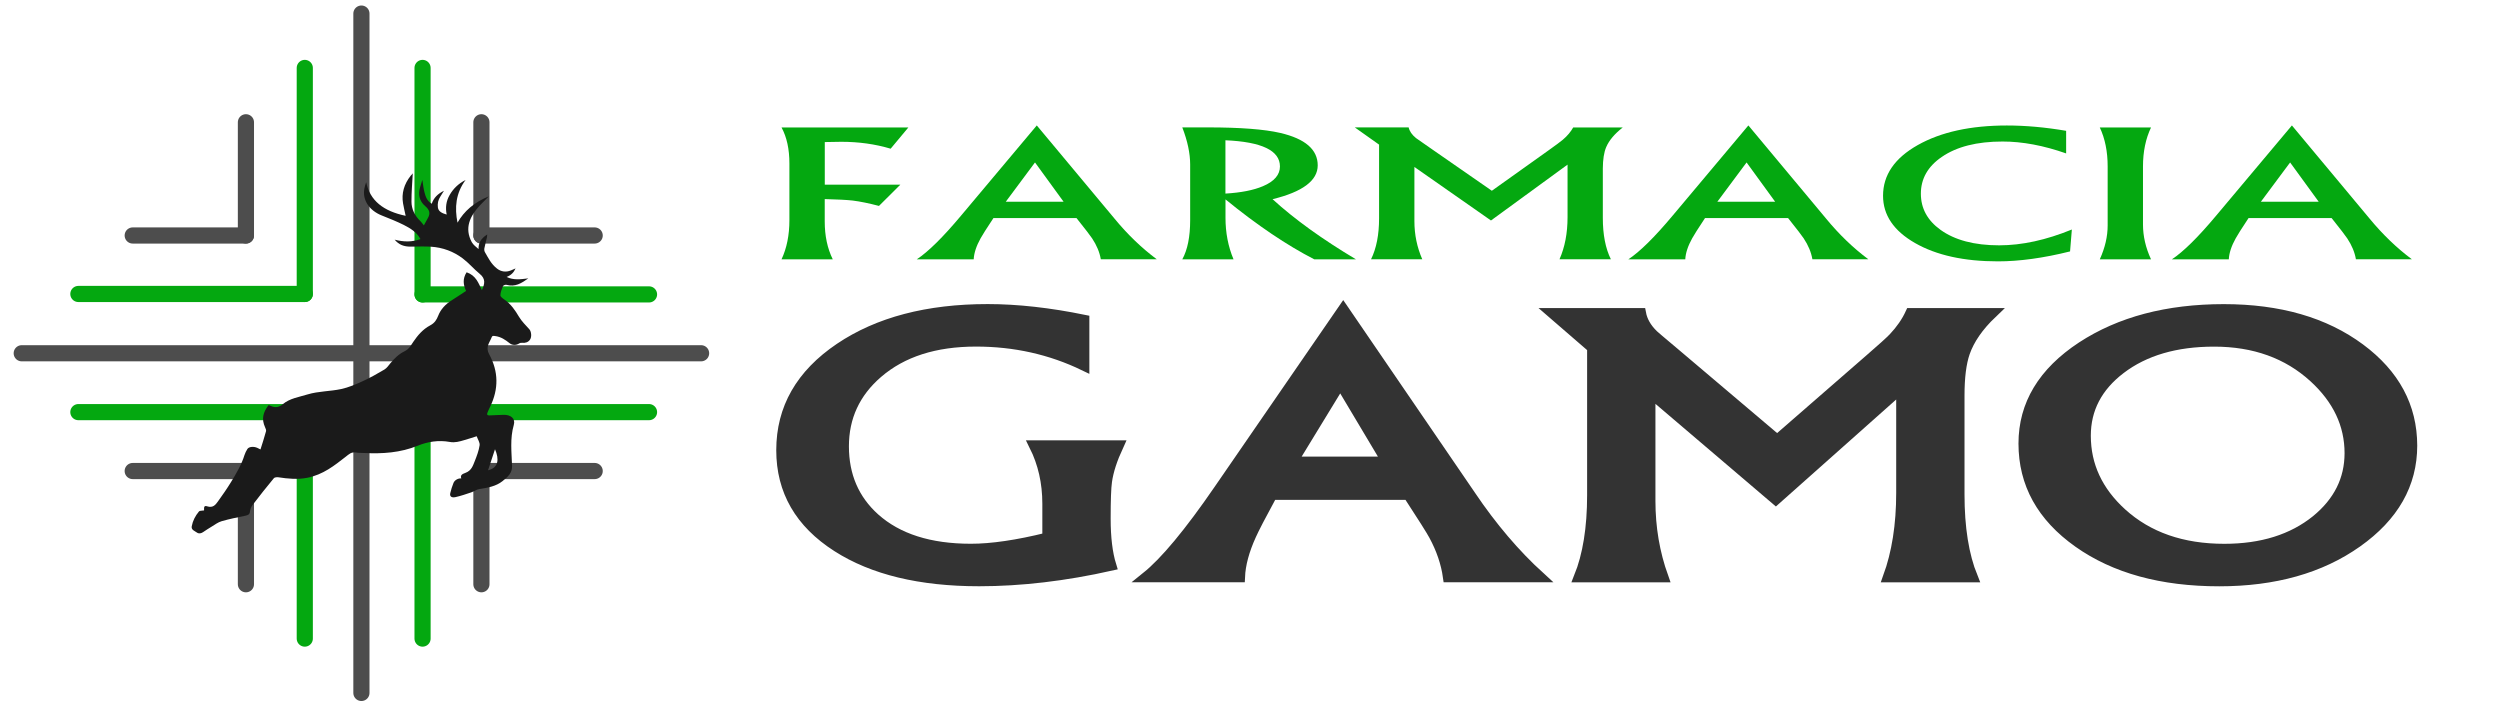 <?xml version="1.0" encoding="utf-8"?>
<!-- Generator: Adobe Illustrator 23.0.2, SVG Export Plug-In . SVG Version: 6.00 Build 0)  -->
<svg version="1.1" xmlns="http://www.w3.org/2000/svg" xmlns:xlink="http://www.w3.org/1999/xlink" x="0px" y="0px"
	 viewBox="0 0 460 130" style="enable-background:new 0 0 460 130;" xml:space="preserve">
<style type="text/css">
	.st0{display:none;}
	.st1{display:inline;fill:none;stroke:#4D4D4D;stroke-width:3;stroke-linecap:round;stroke-miterlimit:10;}
	.st2{fill:none;stroke:#04A810;stroke-width:2.973;stroke-linecap:round;stroke-miterlimit:10;}
	.st3{fill:none;stroke:#4D4D4D;stroke-width:2.976;stroke-linecap:round;stroke-miterlimit:10;}
	.st4{fill:#1A1A1A;}
	.st5{fill:#04A810;}
	.st6{fill:#333333;stroke:#333333;stroke-width:1.92;stroke-miterlimit:10;}
</style>
<g id="Capa_2" class="st0">
	<line class="st1" x1="394.5" y1="65" x2="3.5" y2="65"/>
</g>
<g id="Capa_1">
	<g>
		<g>
			<line class="st2" x1="56.08" y1="12.5" x2="56.08" y2="54.09"/>
			<line class="st2" x1="56.08" y1="54.09" x2="14.42" y2="54.09"/>
		</g>
		<g>
			<line class="st2" x1="56.08" y1="117.5" x2="56.08" y2="75.83"/>
			<line class="st2" x1="56.08" y1="75.83" x2="14.42" y2="75.83"/>
		</g>
		<g>
			<line class="st2" x1="77.75" y1="117.5" x2="77.75" y2="75.83"/>
			<line class="st2" x1="77.75" y1="75.83" x2="119.42" y2="75.83"/>
		</g>
		<g>
			<line class="st2" x1="77.75" y1="12.5" x2="77.75" y2="54.17"/>
			<line class="st2" x1="77.75" y1="54.17" x2="119.42" y2="54.17"/>
		</g>
		<line class="st3" x1="45.25" y1="22.5" x2="45.25" y2="43.33"/>
		<line class="st3" x1="45.25" y1="43.33" x2="24.42" y2="43.33"/>
		<line class="st3" x1="129" y1="65" x2="4" y2="65"/>
		<line class="st3" x1="66.5" y1="2.5" x2="66.5" y2="127.5"/>
		<g>
			<line class="st3" x1="45.25" y1="107.5" x2="45.25" y2="86.67"/>
			<line class="st3" x1="45.25" y1="86.67" x2="24.42" y2="86.67"/>
		</g>
		<g>
			<line class="st3" x1="88.58" y1="107.5" x2="88.58" y2="86.67"/>
			<line class="st3" x1="88.58" y1="86.67" x2="109.42" y2="86.67"/>
		</g>
		<g>
			<line class="st3" x1="88.58" y1="22.5" x2="88.58" y2="43.33"/>
			<line class="st3" x1="88.58" y1="43.33" x2="109.42" y2="43.33"/>
		</g>
		<path class="st4" d="M72.62,44.1c1.69,0.44,3.23,0.45,4.74-0.11c-0.62-1.2-1.8-1.97-3.08-2.61c-1.3-0.65-2.68-1.19-4.05-1.74
			c-2.32-0.92-3.6-2.89-3.18-4.97c0.07-0.37,0.18-0.74,0.33-1.15c0.67,3.39,3.18,5.34,7.26,6.19c-0.17-0.8-0.35-1.54-0.48-2.29
			c-0.31-1.83,0.18-3.53,1.4-5.08c0.14-0.18,0.35-0.32,0.39-0.48c-0.09,1.75-0.25,3.51-0.24,5.26c0.01,1.32,0.57,2.55,1.65,3.58
			c0.21,0.2,0.37,0.45,0.63,0.77c0.29-0.53,0.54-0.97,0.78-1.42c0.43-0.81,0.28-1.43-0.54-2.13c-1.09-0.92-1.3-2.16-0.95-3.42
			c0.13-0.46,0.28-0.92,0.43-1.41c0.13,0.81,0.2,1.6,0.41,2.36c0.2,0.74,0.43,1.5,1.32,2.04c0.35-1.07,1.11-1.84,2.25-2.39
			c-0.22,0.35-0.42,0.7-0.65,1.04c-0.43,0.64-0.56,1.32-0.47,2.03c0.1,0.74,0.75,1.07,1.62,1.31c-0.26-1.26-0.11-2.48,0.55-3.61
			c0.64-1.12,1.57-2.06,2.93-2.76c-1.83,2.46-2.04,5.11-1.49,7.86c1.22-2.13,3.07-3.75,5.76-4.84c-0.57,0.58-1.08,1.08-1.57,1.59
			c-1.95,2.06-2.94,4.28-1.57,6.83c0.26,0.48,0.78,0.87,1.25,1.28c-0.04-1.11,0.44-1.95,1.6-2.69c-0.02,0.25-0.02,0.39-0.05,0.52
			c-0.16,0.68-0.35,1.37-0.48,2.05c-0.04,0.23-0.01,0.5,0.11,0.7c0.62,1.06,1.14,2.18,2.23,3.02c0.73,0.57,1.63,0.7,2.54,0.33
			c0.24-0.1,0.47-0.21,0.86-0.37c-0.33,0.75-0.81,1.24-1.64,1.57c1.27,0.62,2.55,0.44,3.99,0.26c-1.28,0.9-2.4,1.64-4.06,1.18
			c-0.16-0.04-0.55,0.11-0.6,0.24c-0.22,0.55-0.46,1.12-0.48,1.69c-0.01,0.25,0.41,0.56,0.71,0.77c1.26,0.87,2.01,2.01,2.72,3.2
			c0.49,0.82,1.23,1.55,1.9,2.29c0.35,0.38,0.49,1.39,0.11,1.92c-0.32,0.46-0.84,0.64-1.5,0.57c-0.15-0.02-0.35,0.03-0.46,0.1
			c-0.56,0.38-1.28,0.38-1.8-0.04c-0.77-0.61-1.56-1.17-2.68-1.31c-0.32-0.04-0.5-0.07-0.61,0.24c-0.17,0.46-0.45,0.89-0.62,1.35
			C89.63,64,89.67,64.57,90,65.17c1.75,3.19,1.76,6.42,0.19,9.66c-0.17,0.36-0.35,0.72-0.49,1.08c-0.12,0.3-0.13,0.56,0.44,0.52
			c0.81-0.05,1.62-0.07,2.43-0.1c1.43-0.06,2.31,0.69,1.97,1.85c-0.73,2.52-0.4,5.05-0.32,7.58c0.04,1.28-0.8,2-1.76,2.77
			c-1.18,0.94-2.68,1.22-4.25,1.45c-0.53,0.08-0.99,0.45-1.51,0.62c-0.95,0.32-1.9,0.65-2.89,0.87c-0.74,0.16-1.1-0.14-0.96-0.73
			c0.14-0.63,0.35-1.26,0.59-1.87c0.21-0.53,0.87-0.9,1.44-0.84c-0.23-0.57,0.15-0.81,0.73-1.01c1.15-0.41,1.41-1.34,1.75-2.18
			c0.38-0.95,0.74-1.92,0.89-2.9c0.08-0.51-0.33-1.07-0.54-1.67c-0.85,0.27-1.57,0.51-2.31,0.72c-0.85,0.25-1.69,0.5-2.63,0.33
			c-2.08-0.38-4.09-0.05-5.93,0.7c-3.15,1.28-6.46,1.51-9.87,1.33c-0.47-0.03-0.96,0-1.41-0.08c-0.92-0.17-1.37,0.33-1.92,0.75
			c-2.1,1.63-4.17,3.32-7.13,3.9c-1.76,0.34-3.53,0.17-5.29-0.1c-0.26-0.04-0.7,0.01-0.82,0.16c-1.34,1.62-2.65,3.26-3.91,4.92
			c-0.28,0.36-0.45,0.82-0.5,1.25c-0.05,0.49-0.32,0.64-0.86,0.75c-1.46,0.3-2.92,0.59-4.34,1c-0.66,0.19-1.22,0.62-1.8,0.97
			c-0.57,0.34-1.11,0.7-1.65,1.06c-0.35,0.23-0.77,0.31-1.09,0.07c-0.43-0.31-1.09-0.49-0.97-1.16c0.19-1.01,0.65-1.92,1.34-2.74
			c0.12-0.15,0.58-0.12,0.93-0.18c0-0.05,0-0.21,0-0.36c-0.01-0.31,0.09-0.55,0.55-0.4c1.11,0.36,1.57-0.3,2-0.89
			c0.86-1.19,1.69-2.39,2.44-3.62c0.97-1.58,1.91-3.18,2.44-4.9c0.12-0.39,0.32-0.77,0.54-1.13c0.26-0.43,1.16-0.52,1.83-0.21
			c0.17,0.08,0.34,0.17,0.58,0.29c0.36-1.15,0.72-2.24,1.02-3.35c0.06-0.22-0.07-0.49-0.17-0.72c-0.7-1.54-0.39-2.74,0.64-4.09
			c0.13,0.05,0.28,0.08,0.41,0.15c0.85,0.42,1.6,0.2,2.21-0.32c1.26-1.07,2.98-1.31,4.57-1.8c1.99-0.6,4.13-0.55,6.14-0.98
			c1.4-0.3,2.74-0.88,4.03-1.47c1.38-0.63,2.68-1.37,3.96-2.13c0.46-0.28,0.76-0.75,1.09-1.15c0.72-0.86,1.52-1.68,2.63-2.22
			c0.85-0.41,1.16-1.11,1.6-1.74c0.8-1.17,1.72-2.28,3.11-3.02c0.83-0.44,1.18-1.05,1.46-1.76c0.46-1.19,1.35-2.15,2.57-2.9
			c0.84-0.52,1.65-1.08,2.56-1.67c-0.51-1.07-0.68-2.23,0.1-3.43c1.71,0.59,2.16,1.94,2.81,3.28c0.53-1.13,0.73-2.07-0.39-2.98
			c-1.11-0.91-2-2-3.16-2.87c-1.64-1.23-3.62-2.01-5.88-2.14c-1.22-0.07-2.45-0.02-3.68-0.01C74.34,45.39,73.39,45.04,72.62,44.1z
			 M91.08,82.66c-0.43,1.29-0.86,2.59-1.28,3.87C91.73,86.08,91.89,84.51,91.08,82.66z"/>
	</g>
	<g>
		<g>
			<path class="st5" d="M154.79,26.09c3.22,0,6.25,0.42,9.09,1.27l3.26-3.91H143.8c0.97,1.78,1.45,3.99,1.45,6.64V40.5
				c0,2.75-0.48,5.15-1.45,7.22h9.43c-0.99-2.01-1.48-4.33-1.48-6.97v-4.12c2.36,0.06,4.07,0.15,5.14,0.27
				c1.37,0.17,2.98,0.5,4.84,0.99l3.93-3.91h-13.9v-7.84C153.35,26.1,154.37,26.09,154.79,26.09z"/>
			<path class="st5" d="M190.77,23.08l-13.93,16.59c-3.34,3.99-6.06,6.67-8.16,8.05h10.48c0.06-1.16,0.48-2.45,1.27-3.87
				c0.3-0.56,1.09-1.8,2.36-3.72h15.29c1.63,2.05,2.59,3.29,2.87,3.73c0.85,1.28,1.38,2.56,1.6,3.85h10.3
				c-2.8-2.09-5.4-4.59-7.79-7.5L190.77,23.08z M185.06,37.12l5.38-7.23l5.26,7.23H185.06z"/>
			<path class="st5" d="M234.15,36.65c5.54-1.35,8.31-3.43,8.31-6.22c0-2.91-2.3-4.9-6.89-5.97c-2.94-0.68-7.39-1.02-13.35-1.02
				h-4.68c0.97,2.51,1.45,4.79,1.45,6.85v10.22c0,3.05-0.48,5.45-1.45,7.21h9.43c-0.99-2.35-1.48-4.91-1.48-7.65v-3.38
				c5.83,4.75,11.28,8.43,16.34,11.03h7.67C243.3,44.02,238.18,40.33,234.15,36.65z M232.38,34.26c-1.74,0.74-4.04,1.19-6.9,1.36
				v-9.81c6.69,0.29,10.03,1.89,10.03,4.82C235.51,32.16,234.47,33.38,232.38,34.26z"/>
			<path class="st5" d="M295.54,27.07c0.52-1.23,1.54-2.44,3.05-3.62h-9.12c-0.44,0.79-1.07,1.55-1.91,2.26
				c-0.4,0.34-1.31,1.02-2.72,2.02L274.5,35.1l-11.53-8c-1.57-1.08-2.38-1.64-2.42-1.69c-0.75-0.61-1.2-1.26-1.36-1.97h-9.91
				l4.47,3.17v13.57c0,3.01-0.49,5.52-1.48,7.53h9.43c-0.97-2.22-1.45-4.56-1.45-7.02v-9.97l14.09,9.85l14.09-10.28v9.67
				c0,2.93-0.49,5.51-1.48,7.74h9.45c-0.99-2-1.48-4.53-1.48-7.6v-9.1C294.93,29.35,295.13,28.03,295.54,27.07z"/>
			<path class="st5" d="M321.7,23.08l-13.93,16.59c-3.34,3.99-6.06,6.67-8.16,8.05h10.48c0.06-1.16,0.48-2.45,1.27-3.87
				c0.3-0.56,1.09-1.8,2.36-3.72h15.29c1.63,2.05,2.59,3.29,2.87,3.73c0.85,1.28,1.38,2.56,1.6,3.85h10.3
				c-2.8-2.09-5.4-4.59-7.79-7.5L321.7,23.08z M315.99,37.12l5.38-7.23l5.26,7.23H315.99z"/>
			<path class="st5" d="M357.04,42.28c-2.4-1.73-3.6-3.95-3.6-6.64c0-2.75,1.28-5.01,3.84-6.76c2.74-1.89,6.47-2.84,11.19-2.84
				c3.65,0,7.55,0.73,11.7,2.19v-4.16c-3.87-0.66-7.5-0.98-10.91-0.98c-6.67,0-12.13,1.2-16.39,3.6c-4.26,2.4-6.39,5.51-6.39,9.33
				c0,3.55,1.96,6.45,5.89,8.7c3.93,2.25,9.01,3.37,15.26,3.37c3.95,0,8.37-0.61,13.26-1.83l0.33-4.03
				c-4.74,1.94-9.19,2.91-13.37,2.91C363.27,45.14,359.67,44.18,357.04,42.28z"/>
			<path class="st5" d="M395.79,23.45h-9.43c0.97,2.06,1.45,4.45,1.45,7.17v10.86c0,2.03-0.48,4.1-1.45,6.24h9.43
				c-0.99-2.14-1.48-4.28-1.48-6.41V30.62C394.31,27.9,394.81,25.51,395.79,23.45z"/>
			<path class="st5" d="M436,40.22l-14.29-17.14l-13.93,16.59c-3.34,3.99-6.06,6.67-8.16,8.05h10.48c0.06-1.16,0.48-2.45,1.27-3.87
				c0.3-0.56,1.09-1.8,2.36-3.72h15.29c1.63,2.05,2.59,3.29,2.87,3.73c0.85,1.28,1.38,2.56,1.6,3.85h10.3
				C441,45.63,438.4,43.13,436,40.22z M416,37.12l5.38-7.23l5.26,7.23H416z"/>
		</g>
		<g>
			<path class="st6" d="M205.78,81.98h-15.46c1.62,3.24,2.43,6.8,2.43,10.7v6.26c-5.56,1.38-10.27,2.07-14.11,2.07
				c-7.58,0-13.48-1.88-17.69-5.64c-3.81-3.42-5.71-7.84-5.71-13.25c0-5.39,2.08-9.89,6.25-13.49c4.5-3.88,10.53-5.82,18.1-5.82
				c7.11,0,13.74,1.48,19.89,4.45v-8.38c-6.41-1.31-12.32-1.97-17.74-1.97c-11.07,0-20.13,2.38-27.2,7.14
				c-7.17,4.83-10.75,11.09-10.75,18.79c0,7.47,3.42,13.39,10.26,17.76c6.57,4.21,15.27,6.31,26.11,6.31
				c7.66,0,15.76-0.95,24.28-2.86c-0.69-2.23-1.04-5.1-1.04-8.62c0-3.4,0.08-5.69,0.25-6.86C203.91,86.69,204.62,84.49,205.78,81.98
				z"/>
			<path class="st6" d="M270.59,91.19l-23.44-34.28l-22.84,33.17c-5.48,7.98-9.94,13.34-13.38,16.1h17.19
				c0.1-2.33,0.79-4.91,2.08-7.74c0.5-1.13,1.78-3.61,3.86-7.43h25.07c2.68,4.1,4.24,6.59,4.71,7.46c1.39,2.56,2.26,5.13,2.62,7.71
				h16.89C278.77,102.01,274.51,97.01,270.59,91.19z M237.79,84.98l8.82-14.45l8.62,14.45H237.79z"/>
			<path class="st6" d="M361.5,64.88c0.86-2.46,2.53-4.87,5.01-7.24h-14.97c-0.73,1.59-1.77,3.09-3.12,4.52
				c-0.66,0.69-2.15,2.03-4.46,4.03l-16.96,14.76l-18.89-16c-2.58-2.16-3.9-3.29-3.97-3.38c-1.23-1.22-1.97-2.53-2.23-3.93h-16.25
				l7.33,6.34v27.14c0,6.02-0.81,11.05-2.43,15.07h15.46c-1.59-4.44-2.38-9.11-2.38-14.03V72.23l23.11,19.69l23.11-20.55v19.34
				c0,5.86-0.81,11.02-2.43,15.48h15.51c-1.62-4-2.43-9.07-2.43-15.21V72.78C360.51,69.44,360.84,66.81,361.5,64.88z"/>
			<path class="st6" d="M434.24,64.16c-6.51-4.83-14.86-7.24-25.07-7.24c-10.37,0-19.08,2.3-26.11,6.9
				c-7.13,4.69-10.7,10.62-10.7,17.79c0,7.38,3.35,13.44,10.06,18.19c6.71,4.75,15.34,7.12,25.91,7.12
				c10.17,0,18.63-2.38,25.37-7.15c6.74-4.77,10.11-10.7,10.11-17.78C443.8,74.83,440.61,68.89,434.24,64.16z M426.2,95.72
				c-4.37,3.53-10.01,5.3-16.93,5.3c-7.75,0-14.03-2.19-18.87-6.57c-4.43-4.02-6.65-8.78-6.65-14.28c0-4.93,2.14-9.03,6.41-12.29
				c4.43-3.38,10.18-5.06,17.23-5.06c7.41,0,13.54,2.2,18.37,6.61c4.4,4.02,6.6,8.67,6.6,13.97
				C432.35,88.26,430.3,92.37,426.2,95.72z"/>
		</g>
	</g>
</g>
</svg>
